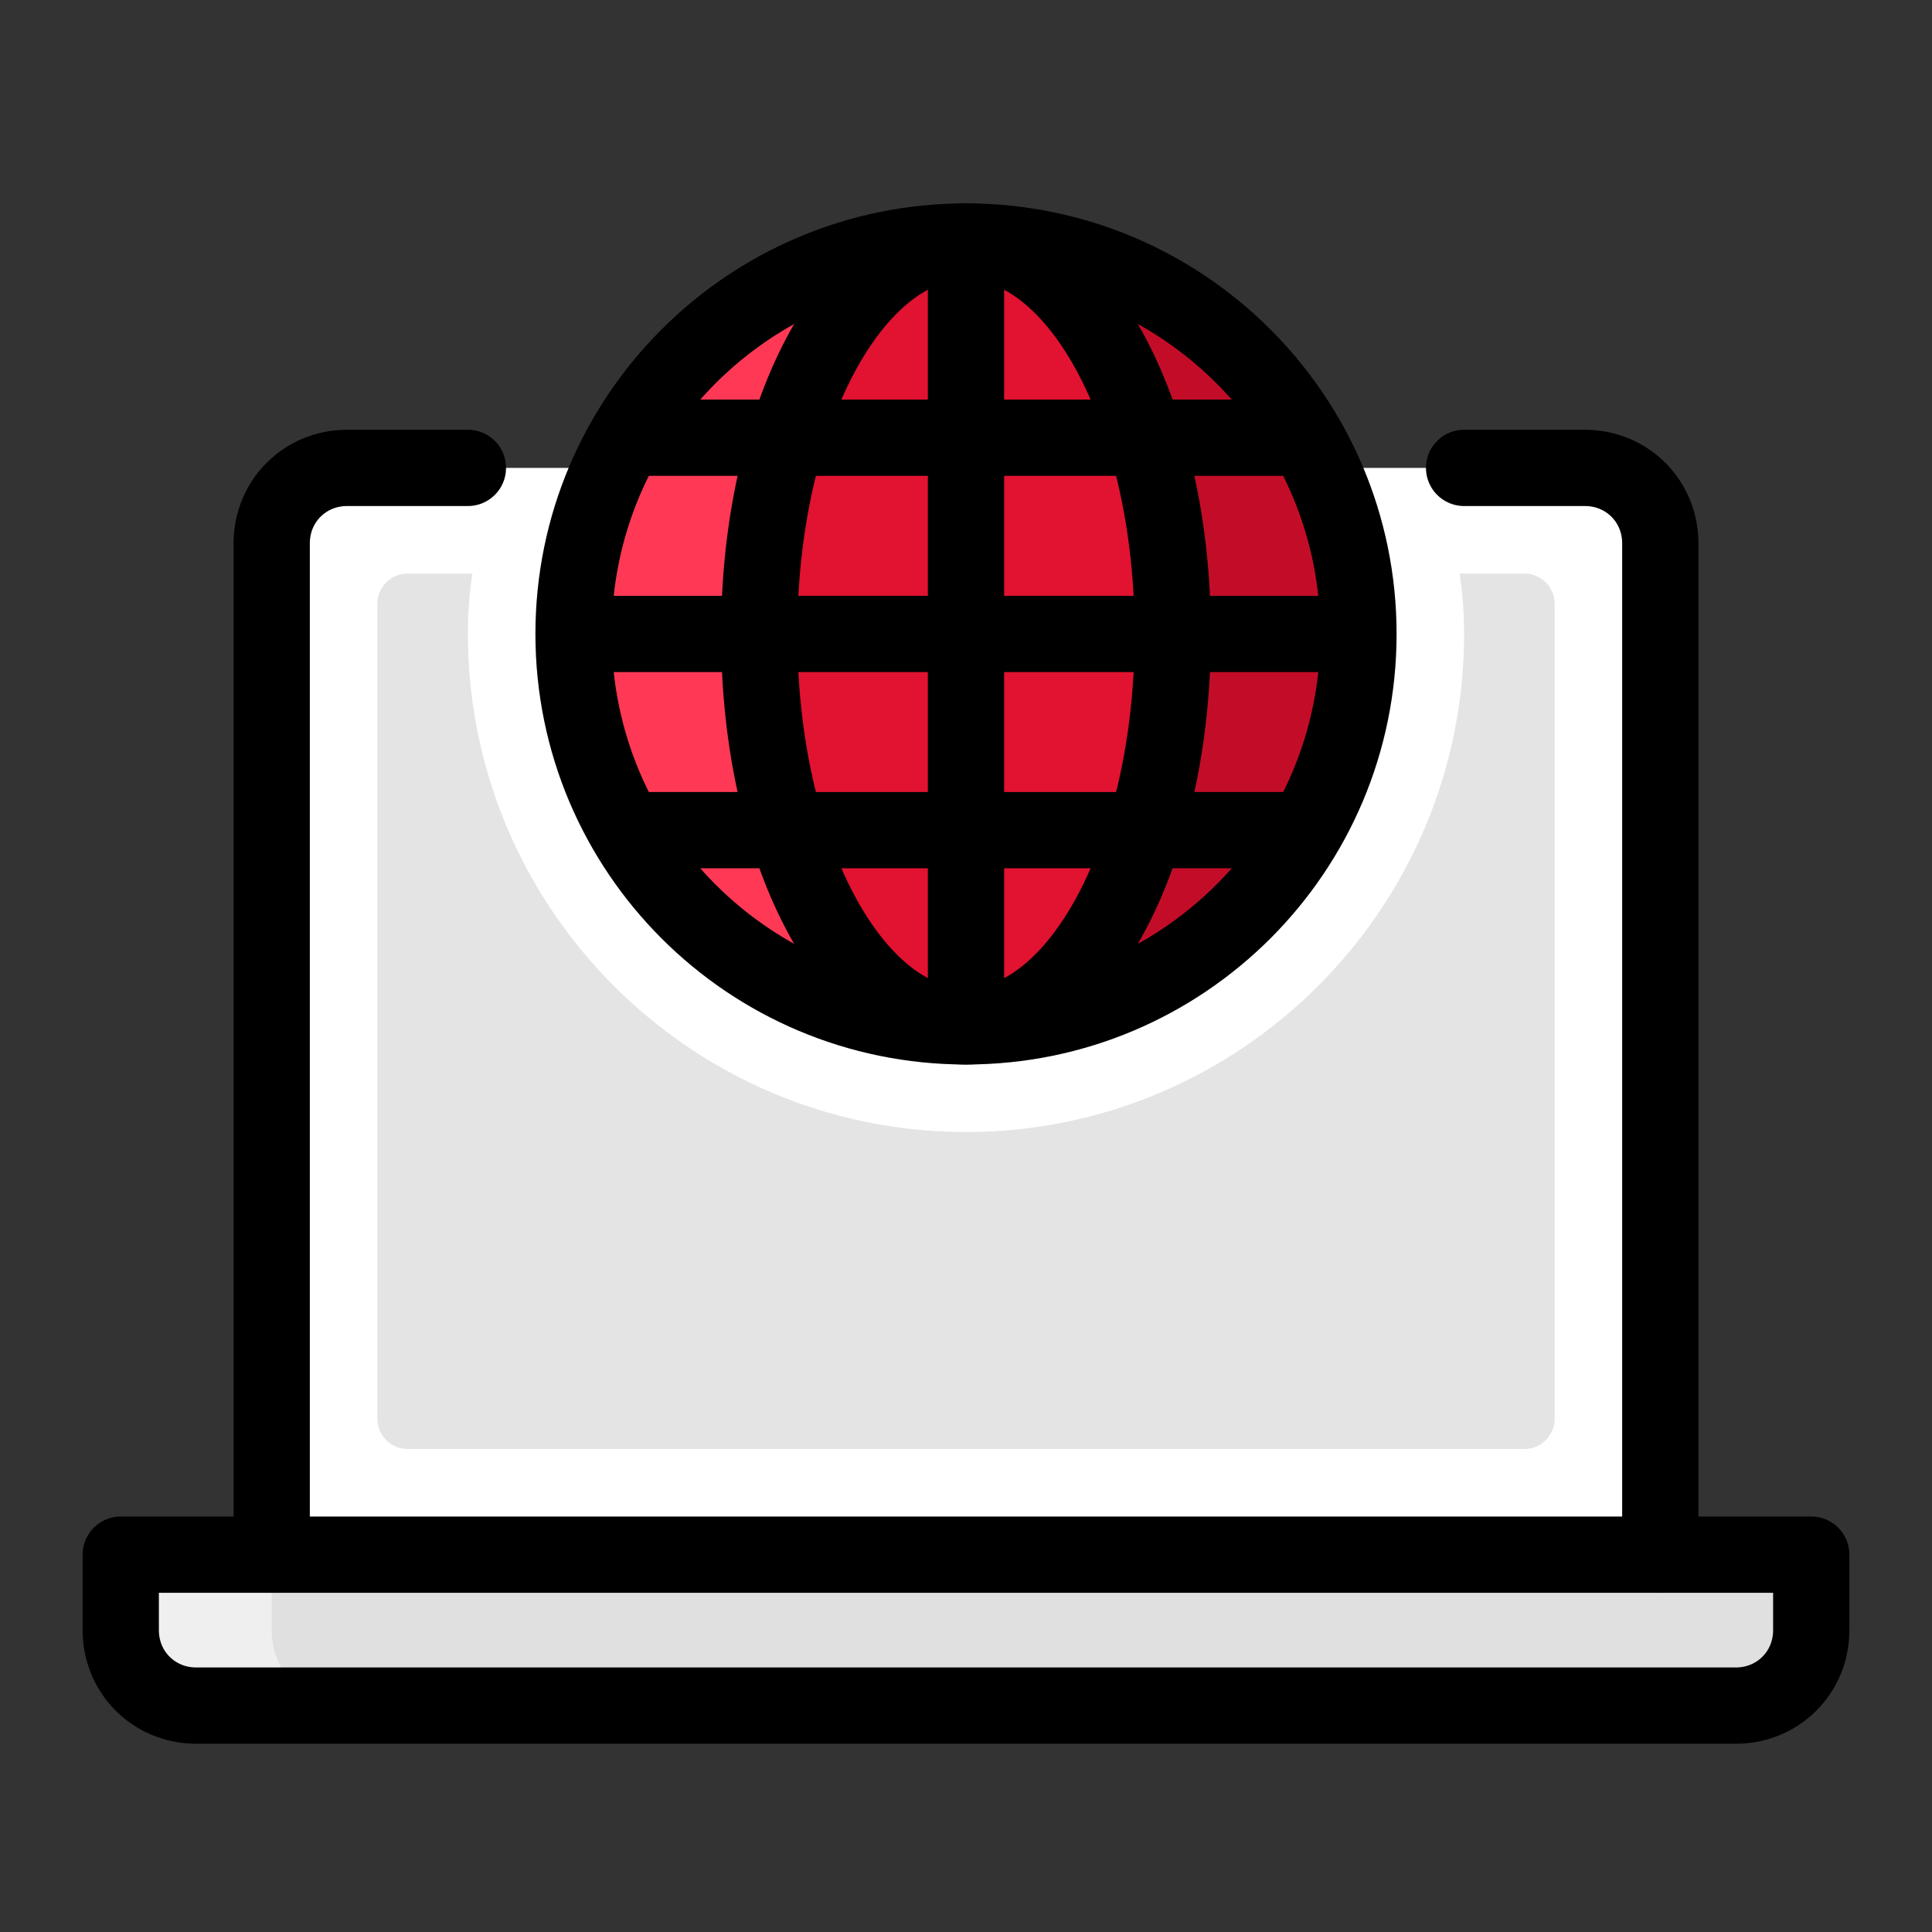 <svg width="76" height="76" viewBox="0 0 76 76" fill="none" xmlns="http://www.w3.org/2000/svg">
<rect x="0" y="0" width="76" height="76" fill="#333333" stroke="none"/>
<path d="M65.312 60.562H10.688V21.375C10.688 19.712 11.994 18.406 13.656 18.406H62.344C64.006 18.406 65.312 19.712 65.312 21.375V60.562Z" fill="white"/>
<path d="M59.969 22.562H57.416C57.534 23.334 57.594 24.106 57.594 24.938C57.594 35.744 48.806 44.531 38 44.531C27.194 44.531 18.406 35.744 18.406 24.938C18.406 24.106 18.466 23.334 18.584 22.562H16.031C15.378 22.562 14.844 23.097 14.844 23.75V55.812C14.844 56.466 15.378 57 16.031 57H59.969C60.622 57 61.156 56.466 61.156 55.812V23.75C61.156 23.097 60.622 22.562 59.969 22.562Z" fill="#E4E4E4"/>
<path d="M68.281 67.094H7.719C6.056 67.094 4.75 65.787 4.75 64.125V61.156H71.25V64.125C71.25 65.787 69.944 67.094 68.281 67.094Z" fill="#EFEFEF"/>
<path d="M68.281 67.094H13.656C11.994 67.094 10.688 65.787 10.688 64.125V61.156H71.25V64.125C71.25 65.787 69.944 67.094 68.281 67.094Z" fill="#E0E0E0"/>
<path d="M57.594 18.406H62.344C64.006 18.406 65.312 19.712 65.312 21.375V61.156" stroke="black" stroke-width="3" stroke-miterlimit="10" stroke-linecap="round" stroke-linejoin="round"/>
<path d="M10.688 61.156V21.375C10.688 19.712 11.994 18.406 13.656 18.406H18.406" stroke="black" stroke-width="3" stroke-miterlimit="10" stroke-linecap="round" stroke-linejoin="round"/>
<path d="M68.281 67.094H7.719C6.056 67.094 4.75 65.787 4.75 64.125V61.156H71.25V64.125C71.25 65.787 69.944 67.094 68.281 67.094Z" stroke="black" stroke-width="3" stroke-miterlimit="10" stroke-linecap="round" stroke-linejoin="round"/>
<path d="M38 40.375C46.526 40.375 53.438 33.463 53.438 24.938C53.438 16.412 46.526 9.5 38 9.5C29.474 9.5 22.562 16.412 22.562 24.938C22.562 33.463 29.474 40.375 38 40.375Z" fill="#E21231"/>
<path d="M29.272 24.938C29.272 16.566 33.013 9.678 37.584 9.5C29.272 9.678 22.562 16.566 22.562 24.938C22.562 33.309 29.272 40.197 37.584 40.375C33.013 40.197 29.272 33.309 29.272 24.938Z" fill="#FF3855"/>
<path d="M38 9.5C37.941 9.5 37.941 9.5 37.881 9.5C42.572 9.559 46.372 16.447 46.372 24.938C46.372 33.428 42.572 40.316 37.881 40.375C37.941 40.375 37.941 40.375 38 40.375C46.55 40.375 53.438 33.487 53.438 24.938C53.438 16.387 46.55 9.5 38 9.5Z" fill="#C30D28"/>
<path d="M38 40.375C46.526 40.375 53.438 33.463 53.438 24.938C53.438 16.412 46.526 9.5 38 9.5C29.474 9.5 22.562 16.412 22.562 24.938C22.562 33.463 29.474 40.375 38 40.375Z" stroke="black" stroke-width="3" stroke-miterlimit="10" stroke-linecap="round" stroke-linejoin="round"/>
<path d="M38 40.375C42.492 40.375 46.134 33.463 46.134 24.938C46.134 16.412 42.492 9.5 38 9.5C33.508 9.5 29.866 16.412 29.866 24.938C29.866 33.463 33.508 40.375 38 40.375Z" stroke="black" stroke-width="3" stroke-miterlimit="10" stroke-linecap="round" stroke-linejoin="round"/>
<path d="M22.741 24.938H53.259" stroke="black" stroke-width="3" stroke-miterlimit="10" stroke-linecap="round" stroke-linejoin="round"/>
<path d="M38 9.678V40.197" stroke="black" stroke-width="3" stroke-miterlimit="10" stroke-linecap="round" stroke-linejoin="round"/>
<path d="M24.938 17.219H51.062" stroke="black" stroke-width="3" stroke-miterlimit="10" stroke-linecap="round" stroke-linejoin="round"/>
<path d="M24.938 32.656H51.062" stroke="black" stroke-width="3" stroke-miterlimit="10" stroke-linecap="round" stroke-linejoin="round"/>
</svg>
